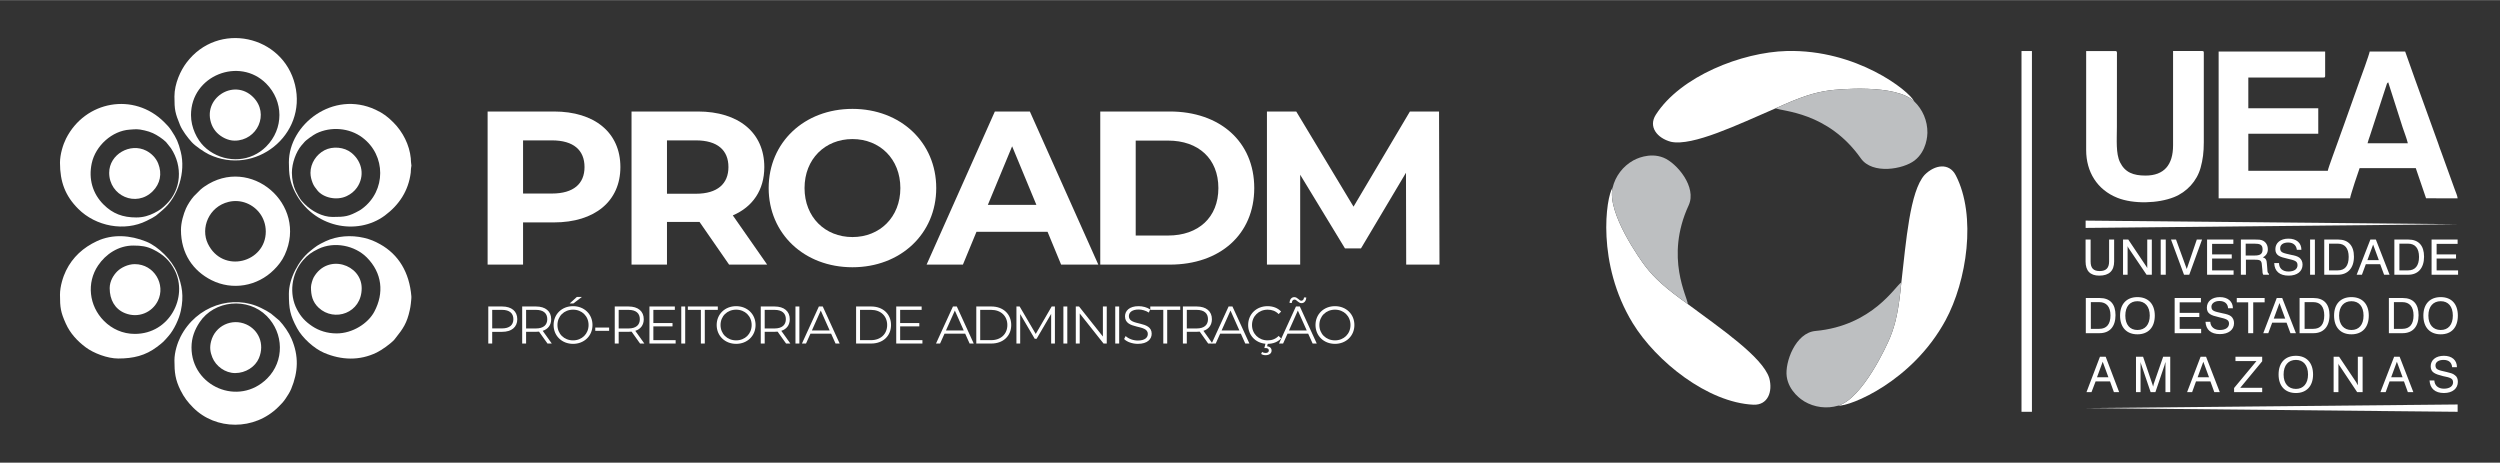 <?xml version="1.0" encoding="UTF-8"?> <svg xmlns="http://www.w3.org/2000/svg" xmlns:xlink="http://www.w3.org/1999/xlink" xml:space="preserve" width="886px" height="164px" version="1.0" shape-rendering="geometricPrecision" text-rendering="geometricPrecision" image-rendering="optimizeQuality" fill-rule="evenodd" clip-rule="evenodd" viewBox="0 0 1404.96 259.94"><rect x="0" y="0" width="1404.96" height="259.94" fill="#333333" stroke="none"/> <g id="Camada_x0020_1">  <rect fill="none" width="1404.96" height="259.94"></rect> <g id="_1955868993936"> <path fill="white" fill-rule="nonzero" d="M1075.73 56.89c-2.85,-5.93 -32.35,-29.29 -71.63,-28.28 -25.17,0.65 -59.71,14.17 -73.55,35.79 -4.34,6.78 0.69,13.16 8.54,15.24 12.13,2.6 37.56,-9.65 58.87,-18.87l0 0c14.08,-6.43 21.65,-8.85 29.96,-10 4.7,-0.66 37.38,-3.8 47.81,6.12z"></path> <path fill="#BDBFC1" fill-rule="nonzero" d="M997.96 60.77c2.98,1.83 29.14,1.69 47.8,28.17 6.5,9.22 23.88,6.12 30.25,1.15 6.87,-5.35 7.14,-14.31 7.16,-15.47 0.1,-6.73 -2.64,-13.17 -7.44,-17.73 -10.43,-9.92 -43.11,-6.78 -47.81,-6.12 -8.31,1.15 -15.88,3.57 -29.96,10z"></path> <path fill="white" fill-rule="nonzero" d="M906.26 105.4c-3.72,5.44 -9.19,42.66 11.33,76.18 13.14,21.47 42.12,44.62 67.77,45.8 8.03,0.36 11.05,-7.19 8.92,-15.03 -3.81,-11.79 -27.14,-27.69 -45.78,-41.53l0 0c-12.6,-8.99 -18.48,-14.34 -23.63,-20.95 -2.92,-3.75 -21.99,-30.48 -18.61,-44.47z"></path> <path fill="#BDBFC1" fill-rule="nonzero" d="M948.5 170.82c0.1,-3.51 -13.1,-26.09 0.5,-55.49 4.74,-10.24 -6.64,-23.74 -14.13,-26.78 -8.07,-3.26 -15.96,0.98 -16.97,1.54 -5.88,3.28 -10.09,8.88 -11.64,15.31 -3.38,13.99 15.69,40.72 18.61,44.47 5.15,6.61 11.03,11.96 23.63,20.95z"></path> <path fill="white" fill-rule="nonzero" d="M1033.01 227.92c6.56,0.49 41.54,-13.38 60.31,-47.9 12.02,-22.12 17.58,-58.8 5.77,-81.6 -3.7,-7.14 -11.74,-5.98 -17.47,-0.21 -8.31,9.2 -10.41,37.35 -13.08,60.41l0 0c-1.48,15.41 -3.17,23.18 -6.32,30.94 -1.79,4.41 -15.41,34.28 -29.21,38.36z"></path> <path fill="#BDBFC1" fill-rule="nonzero" d="M1068.54 158.62c-3.08,1.67 -16.04,24.39 -48.3,27.32 -11.24,1.02 -17.24,17.61 -16.13,25.61 1.21,8.62 8.82,13.34 9.82,13.94 5.78,3.45 12.73,4.29 19.08,2.43 13.8,-4.08 27.42,-33.95 29.21,-38.36 3.15,-7.76 4.84,-15.53 6.32,-30.94z"></path> <path fill="white" d="M1342.14 46.19l8.15 25.5c0.93,2.79 2.24,6.04 2.87,8.75l-22.63 0c0.33,-1.42 0.88,-2.8 1.37,-4.28l8.34 -25.61c0.3,-0.9 0.48,-1.39 0.74,-2.24 0.42,-1.35 0.37,-1.53 1.16,-2.12zm39.01 181.06l-209.06 2.03 209.06 2.08 0 -4.11zm-209.06 -103.33l209.06 2.03 -209.06 2.08 0 -4.11zm0.3 -39.61c0,12.18 6.15,22.27 17.57,26.81 9.06,3.6 22.83,3.18 31.79,-0.39 7.19,-2.86 12.89,-9.01 14.97,-16.59 1.23,-4.48 1.78,-8.53 1.78,-14.29l0 -50.34c0,-0.67 -0.2,-0.88 -0.86,-0.89l-0.03 0 -16.38 0 0 53.01c0,10.92 -5.01,16.98 -15.49,16.98 -6.86,0 -11.49,-1.77 -14.3,-7.44 -2.45,-4.97 -1.78,-12.61 -1.78,-19.96l0.03 -40.53c0.01,-1.11 0.23,-2.06 -0.92,-2.06l-16.38 0 0 55.69zm74.45 27.1l73.86 0c0.12,-1.49 5,-16.23 5.36,-16.97l31.57 0 5.78 16.93 17.74 0.04c-0.12,-1.52 -1.15,-3.6 -1.67,-5.17l-7.43 -20.57c-0.71,-1.82 -1.31,-3.56 -1.88,-5.27l-11.14 -30.84c-0.66,-1.68 -1.23,-3.34 -1.82,-5.04l-5.54 -15.6 -19.95 0c-0.11,1.33 -5.25,15.47 -5.79,16.85l-8.91 25.03c-0.98,2.87 -2.04,5.45 -2.99,8.34 -0.62,1.91 -5.72,15.4 -5.84,16.78l-44.67 0 0 -20.84 39.31 0 0 -14.29 -39.31 0 0 -17.28 42.29 0c0.68,0 0.89,-0.2 0.89,-0.89l0 -13.7 -59.86 0 0 82.49z"></path> <path fill="white" d="M1172.06 146.88c0,5.26 2.57,7.96 7.7,7.96 5.52,0 8.35,-2.7 8.35,-7.96l0 -12.32 -2.83 0 0 12.32c0,3.6 -1.66,5.39 -5.26,5.39 -3.59,0 -5.13,-1.67 -5.13,-5.39l0 -12.32 -2.83 0 0 12.32zm21.05 7.45l2.57 0 0 -16.05c0.26,0.64 0.51,1.03 0.77,1.41l9.88 14.64 2.96 0 0 -19.77 -2.57 0 0 16.04c-0.26,-0.51 -0.64,-1.15 -1.03,-1.66l-9.63 -14.38 -2.95 0 0 19.77zm21.18 0l2.83 0 0 -19.77 -2.83 0 0 19.77zm13.09 0l2.95 0 7.19 -19.77 -2.95 0 -5.65 16.56 -6.03 -16.56 -2.82 0 7.31 19.77zm12.96 0l14.9 0 0 -2.44 -12.07 0 0 -6.68 11.04 0 0 -2.31 -11.04 0 0 -5.9 11.94 0 0 -2.44 -14.77 0 0 19.77zm19 -19.77l0 19.77 2.83 0 0 -8.47 4.49 0c3.46,0 4.36,0.25 4.49,3.21l0.26 2.56c0,1.16 0.12,2.05 0.51,2.7l3.21 0 0 -0.52c-0.64,-0.38 -0.9,-1.02 -0.9,-2.31l-0.26 -3.21c-0.13,-2.18 -0.51,-3.2 -2.31,-3.72 1.8,-0.9 2.83,-2.44 2.83,-4.49 0,-2.31 -1.03,-3.98 -2.7,-4.88 -1.28,-0.64 -2.69,-0.64 -4.49,-0.64l-7.96 0zm2.7 2.31l4.88 0c3.07,0 4.61,0.51 4.61,3.21 0,2.69 -1.41,3.46 -4.61,3.46l-4.88 0 0 -6.67zm16.04 10.91c0.13,4.62 3.08,7.06 8.09,7.06 4.87,0 7.83,-2.44 7.83,-6.16 0,-1.67 -0.65,-2.95 -1.67,-3.85 -1.16,-0.9 -2.7,-1.29 -4.75,-1.67 -4.37,-1.03 -6.16,-1.16 -6.16,-3.72 0,-1.93 1.67,-3.21 4.49,-3.21 2.82,0 4.62,1.54 4.88,4.11l2.56 0c0,-3.86 -2.69,-6.29 -7.31,-6.29 -4.5,0 -7.32,2.43 -7.32,5.9 0,3.47 2.31,4.36 6.93,5.39 3.6,0.9 5.52,1.15 5.52,3.6 0,2.18 -1.79,3.59 -5.13,3.59 -3.21,0 -5.27,-1.8 -5.27,-4.75l-2.69 0zm20.15 6.55l2.7 0 0 -19.77 -2.7 0 0 19.77zm7.96 0l7.7 0c5.52,0 8.99,-3.73 8.99,-10.14 0,-6.29 -3.22,-9.63 -8.86,-9.63l-7.83 0 0 19.77zm7.57 -17.46c3.98,0 6.16,2.57 6.16,7.44 0,5.01 -2.05,7.58 -6.16,7.58l-4.88 0 0 -15.02 4.88 0zm10.65 17.46l2.96 0 2.18 -5.91 8.08 0 2.19 5.91 3.08 0 -7.71 -19.77 -3.08 0 -7.7 19.77zm6.04 -8.22l3.21 -8.73 3.2 8.73 -6.41 0zm15.14 8.22l7.83 0c5.52,0 8.86,-3.73 8.86,-10.14 0,-6.29 -3.08,-9.63 -8.86,-9.63l-7.83 0 0 19.77zm7.7 -17.46c3.98,0 6.16,2.57 6.16,7.44 0,5.01 -2.18,7.58 -6.16,7.58l-4.87 0 0 -15.02 4.87 0zm13.22 17.46l14.89 0 0 -2.44 -12.06 0 0 -6.68 10.91 0 0 -2.31 -10.91 0 0 -5.9 11.8 0 0 -2.44 -14.63 0 0 19.77zm-194.32 32.85l7.7 0c5.65,0 8.99,-3.59 8.99,-10.14 0,-6.29 -3.08,-9.62 -8.86,-9.62l-7.83 0 0 19.76zm7.57 -17.45c3.98,0 6.29,2.57 6.29,7.44 0,5.01 -2.18,7.57 -6.29,7.57l-4.74 0 0 -15.01 4.74 0zm11.68 7.57c0,6.68 3.73,10.52 9.76,10.52 6.03,0 9.76,-3.84 9.76,-10.52 0,-6.55 -3.73,-10.39 -9.76,-10.39 -6.03,0 -9.76,3.84 -9.76,10.39zm2.96 0c0,-5.13 2.56,-8.09 6.8,-8.09 4.24,0 6.93,2.96 6.93,8.09 0,5.13 -2.69,8.09 -6.93,8.09 -4.24,0 -6.8,-2.96 -6.8,-8.09zm27.72 9.88l14.89 0 0 -2.44 -12.07 0 0 -6.67 11.04 0 0 -2.31 -11.04 0 0 -5.9 11.94 0 0 -2.44 -14.76 0 0 19.76zm17.33 -6.41c0.25,4.49 3.08,6.93 8.08,6.93 4.88,0 7.96,-2.44 7.96,-6.16 0,-1.67 -0.64,-2.96 -1.67,-3.85 -1.15,-0.9 -2.82,-1.29 -4.74,-1.67 -4.37,-1.03 -6.3,-1.16 -6.3,-3.72 0,-1.8 1.8,-3.21 4.49,-3.21 2.96,0 4.75,1.53 4.88,4.1l2.7 0c0,-3.85 -2.83,-6.28 -7.32,-6.28 -4.49,0 -7.31,2.43 -7.31,5.9 0,3.46 2.31,4.36 6.8,5.39 3.72,0.9 5.65,1.28 5.65,3.59 0,2.19 -1.93,3.6 -5.14,3.6 -3.2,0 -5.26,-1.8 -5.39,-4.62l-2.69 0zm24 6.41l2.82 0 0 -17.32 6.42 0 0 -2.44 -15.66 0 0 2.44 6.42 0 0 17.32zm8.47 0l2.82 0 2.19 -5.9 8.08 0 2.18 5.9 3.08 0 -7.7 -19.76 -3.08 0 -7.57 19.76zm5.9 -8.21l3.21 -8.73 3.21 8.73 -6.42 0zm14.51 8.21l7.83 0c5.52,0 8.98,-3.59 8.98,-10.14 0,-6.29 -3.21,-9.62 -8.98,-9.62l-7.83 0 0 19.76zm7.7 -17.45c3.98,0 6.16,2.57 6.16,7.44 0,5.01 -2.05,7.57 -6.16,7.57l-4.88 0 0 -15.01 4.88 0zm11.68 7.57c0,6.68 3.72,10.52 9.75,10.52 6.04,0 9.76,-3.84 9.76,-10.52 0,-6.55 -3.72,-10.39 -9.76,-10.39 -6.03,0 -9.75,3.84 -9.75,10.39zm2.82 0c0,-5.13 2.7,-8.09 6.93,-8.09 4.24,0 6.81,2.96 6.81,8.09 0,5.13 -2.57,8.09 -6.81,8.09 -4.23,0 -6.93,-2.96 -6.93,-8.09zm27.98 9.88l7.7 0c5.65,0 8.99,-3.59 8.99,-10.14 0,-6.29 -3.08,-9.62 -8.86,-9.62l-7.83 0 0 19.76zm7.58 -17.45c3.97,0 6.28,2.57 6.28,7.44 0,5.01 -2.18,7.57 -6.28,7.57l-4.75 0 0 -15.01 4.75 0zm11.8 7.57c0,6.68 3.73,10.52 9.76,10.52 6.03,0 9.62,-3.84 9.62,-10.52 0,-6.55 -3.59,-10.39 -9.62,-10.39 -6.03,0 -9.76,3.84 -9.76,10.39zm2.82 0c0,-5.13 2.7,-8.09 6.94,-8.09 4.23,0 6.8,2.96 6.8,8.09 0,5.13 -2.57,8.09 -6.8,8.09 -4.24,0 -6.94,-2.96 -6.94,-8.09zm-192.14 43l2.82 0 2.31 -6.04 8.09 0 2.18 6.04 2.95 0 -7.57 -19.89 -3.21 0 -7.57 19.89zm5.9 -8.34l3.21 -8.73 3.21 8.73 -6.42 0zm24.49 -8.61c0.13,0.65 0.25,1.16 0.51,1.8l5.14 15.15 2.69 0 5.14 -15.15c0.12,-0.51 0.25,-1.15 0.51,-1.8l0 16.95 2.69 0 0 -19.89 -3.98 0 -5.26 15.14c-0.12,0.51 -0.25,1.03 -0.38,1.67 -0.13,-0.39 -0.26,-1.03 -0.52,-1.67l-5.13 -15.14 -3.98 0 0 19.89 2.57 0 0 -16.95zm26.15 16.95l2.83 0 2.18 -6.04 8.08 0 2.19 6.04 3.08 0 -7.71 -19.89 -3.07 0 -7.58 19.89zm5.91 -8.34l3.21 -8.73 3.2 8.73 -6.41 0zm20.5 8.34l15.79 0 0 -2.44 -12.32 0 12.32 -14.89 0 -2.56 -15.02 0 0 2.43 11.81 0 -12.58 15.15 0 2.31zm25 -9.89c0,6.55 3.72,10.4 9.75,10.4 5.91,0 9.63,-3.85 9.63,-10.4 0,-6.67 -3.72,-10.52 -9.63,-10.52 -6.03,0 -9.75,3.85 -9.75,10.52zm2.82 0c0,-5.26 2.7,-8.21 6.93,-8.21 4.11,0 6.8,2.95 6.8,8.21 0,5.14 -2.69,8.09 -6.8,8.09 -4.23,0 -6.93,-2.95 -6.93,-8.09zm28.11 9.89l2.7 0 0 -16.05c0.12,0.52 0.38,1.03 0.77,1.41l9.75 14.64 3.08 0 0 -19.89 -2.69 0 0 16.04c-0.26,-0.52 -0.65,-1.03 -0.9,-1.67l-9.63 -14.37 -3.08 0 0 19.89zm26.31 0l2.95 0 2.19 -6.04 8.08 0 2.18 6.04 3.09 0 -7.71 -19.89 -3.08 0 -7.7 19.89zm6.03 -8.34l3.21 -8.73 3.21 8.73 -6.42 0zm21.57 1.79c0.26,4.49 3.08,7.06 8.08,7.06 4.88,0 7.83,-2.57 7.83,-6.29 0,-1.67 -0.51,-2.95 -1.67,-3.72 -1.15,-1.03 -2.69,-1.28 -4.62,-1.8 -4.36,-1.02 -6.29,-1.15 -6.29,-3.72 0,-1.8 1.67,-3.08 4.5,-3.08 2.95,0 4.62,1.41 4.87,4.11l2.7 0c0,-3.98 -2.82,-6.42 -7.32,-6.42 -4.62,0 -7.44,2.44 -7.44,5.9 0,3.47 2.44,4.37 6.93,5.52 3.72,0.77 5.65,1.16 5.65,3.47 0,2.18 -1.93,3.59 -5.14,3.59 -3.21,0 -5.26,-1.79 -5.39,-4.62l-2.69 0z"></path> <polygon fill="white" points="1136.05,28.62 1141.91,28.62 1141.91,231.36 1136.05,231.36 "></polygon> </g> <path fill="white" fill-rule="nonzero" d="M282.2 172.18l-7.79 0 0 20.82 2.2 0 0 -6.57 5.59 0c5.3,0 8.51,-2.68 8.51,-7.11 0,-4.46 -3.21,-7.14 -8.51,-7.14zm-0.06 12.32l-5.53 0 0 -10.42 5.53 0c4.17,0 6.37,1.91 6.37,5.24 0,3.27 -2.2,5.18 -6.37,5.18z"></path> <path id="1" fill="white" fill-rule="nonzero" d="M310.09 193l-5.09 -7.14c3.03,-0.98 4.76,-3.27 4.76,-6.54 0,-4.46 -3.21,-7.14 -8.51,-7.14l-7.79 0 0 20.82 2.2 0 0 -6.6 5.59 0c0.6,0 1.13,-0.03 1.67,-0.09l4.76 6.69 2.41 0zm-8.9 -8.47l-5.53 0 0 -10.45 5.53 0c4.17,0 6.37,1.91 6.37,5.24 0,3.27 -2.2,5.21 -6.37,5.21z"></path> <path id="2" fill="white" fill-rule="nonzero" d="M320.12 170.49l2.08 0 4.82 -3.69 -2.82 0 -4.08 3.69zm1.93 22.69c6.25,0 10.92,-4.49 10.92,-10.59 0,-6.1 -4.67,-10.59 -10.92,-10.59 -6.3,0 -10.94,4.52 -10.94,10.59 0,6.07 4.64,10.59 10.94,10.59zm0 -1.96c-5.02,0 -8.77,-3.66 -8.77,-8.63 0,-4.96 3.75,-8.62 8.77,-8.62 5,0 8.72,3.66 8.72,8.62 0,4.97 -3.72,8.63 -8.72,8.63z"></path> <polygon id="3" fill="white" fill-rule="nonzero" points="334.53,185.86 342.32,185.86 342.32,184.02 334.53,184.02 "></polygon> <path id="4" fill="white" fill-rule="nonzero" d="M362.11 193l-5.09 -7.14c3.04,-0.98 4.76,-3.27 4.76,-6.54 0,-4.46 -3.21,-7.14 -8.5,-7.14l-7.8 0 0 20.82 2.21 0 0 -6.6 5.59 0c0.59,0 1.13,-0.03 1.66,-0.09l4.76 6.69 2.41 0zm-8.89 -8.47l-5.53 0 0 -10.45 5.53 0c4.16,0 6.36,1.91 6.36,5.24 0,3.27 -2.2,5.21 -6.36,5.21z"></path> <polygon id="5" fill="white" fill-rule="nonzero" points="367.18,191.1 367.18,183.36 377.94,183.36 377.94,181.49 367.18,181.49 367.18,174.08 379.25,174.08 379.25,172.18 364.98,172.18 364.98,193 379.7,193 379.7,191.1 "></polygon> <polygon id="6" fill="white" fill-rule="nonzero" points="382.86,193 385.07,193 385.07,172.18 382.86,172.18 "></polygon> <polygon id="7" fill="white" fill-rule="nonzero" points="393.88,193 396.08,193 396.08,174.08 403.4,174.08 403.4,172.18 386.56,172.18 386.56,174.08 393.88,174.08 "></polygon> <path id="8" fill="white" fill-rule="nonzero" d="M413.7 193.18c6.25,0 10.92,-4.49 10.92,-10.59 0,-6.1 -4.67,-10.59 -10.92,-10.59 -6.3,0 -10.94,4.52 -10.94,10.59 0,6.07 4.64,10.59 10.94,10.59zm0 -1.96c-5.02,0 -8.77,-3.66 -8.77,-8.63 0,-4.96 3.75,-8.62 8.77,-8.62 5,0 8.72,3.66 8.72,8.62 0,4.97 -3.72,8.63 -8.72,8.63z"></path> <path id="9" fill="white" fill-rule="nonzero" d="M444.17 193l-5.09 -7.14c3.04,-0.98 4.76,-3.27 4.76,-6.54 0,-4.46 -3.21,-7.14 -8.5,-7.14l-7.8 0 0 20.82 2.21 0 0 -6.6 5.59 0c0.59,0 1.13,-0.03 1.66,-0.09l4.76 6.69 2.41 0zm-8.89 -8.47l-5.53 0 0 -10.45 5.53 0c4.16,0 6.36,1.91 6.36,5.24 0,3.27 -2.2,5.21 -6.36,5.21z"></path> <polygon id="10" fill="white" fill-rule="nonzero" points="447.04,193 449.24,193 449.24,172.18 447.04,172.18 "></polygon> <path id="11" fill="white" fill-rule="nonzero" d="M469.56 193l2.32 0 -9.51 -20.82 -2.18 0 -9.51 20.82 2.29 0 2.5 -5.56 11.59 0 2.5 5.56zm-13.29 -7.34l4.99 -11.19 5 11.19 -9.99 0z"></path> <path id="12" fill="white" fill-rule="nonzero" d="M481.11 193l8.48 0c6.66,0 11.15,-4.28 11.15,-10.41 0,-6.13 -4.49,-10.41 -11.15,-10.41l-8.48 0 0 20.82zm2.21 -1.9l0 -17.02 6.15 0c5.53,0 9.1,3.52 9.1,8.51 0,5 -3.57,8.51 -9.1,8.51l-6.15 0z"></path> <polygon id="13" fill="white" fill-rule="nonzero" points="505.87,191.1 505.87,183.36 516.64,183.36 516.64,181.49 505.87,181.49 505.87,174.08 517.95,174.08 517.95,172.18 503.67,172.18 503.67,193 518.39,193 518.39,191.1 "></polygon> <path id="14" fill="white" fill-rule="nonzero" d="M544.9 193l2.32 0 -9.51 -20.82 -2.17 0 -9.52 20.82 2.29 0 2.5 -5.56 11.6 0 2.49 5.56zm-13.29 -7.34l5 -11.19 4.99 11.19 -9.99 0z"></path> <path id="15" fill="white" fill-rule="nonzero" d="M548.66 193l8.48 0c6.66,0 11.15,-4.28 11.15,-10.41 0,-6.13 -4.49,-10.41 -11.15,-10.41l-8.48 0 0 20.82zm2.2 -1.9l0 -17.02 6.16 0c5.53,0 9.1,3.52 9.1,8.51 0,5 -3.57,8.51 -9.1,8.51l-6.16 0z"></path> <polygon id="16" fill="white" fill-rule="nonzero" points="591.03,172.18 582.07,187.62 573.03,172.18 571.22,172.18 571.22,193 573.33,193 573.33,176.44 581.51,190.35 582.55,190.35 590.73,176.35 590.73,193 592.84,193 592.84,172.18 "></polygon> <polygon id="17" fill="white" fill-rule="nonzero" points="597.61,193 599.81,193 599.81,172.18 597.61,172.18 "></polygon> <polygon id="18" fill="white" fill-rule="nonzero" points="619.81,172.18 619.81,189.07 606.4,172.18 604.58,172.18 604.58,193 606.79,193 606.79,176.11 620.17,193 621.98,193 621.98,172.18 "></polygon> <polygon id="19" fill="white" fill-rule="nonzero" points="626.75,193 628.96,193 628.96,172.18 626.75,172.18 "></polygon> <path id="20" fill="white" fill-rule="nonzero" d="M639.47 193.18c5.32,0 7.76,-2.62 7.76,-5.68 0,-7.58 -12.82,-4.14 -12.82,-9.85 0,-2.08 1.69,-3.77 5.5,-3.77 1.84,0 3.93,0.56 5.71,1.72l0.75 -1.75c-1.67,-1.16 -4.11,-1.85 -6.46,-1.85 -5.29,0 -7.67,2.65 -7.67,5.71 0,7.71 12.82,4.2 12.82,9.91 0,2.05 -1.7,3.69 -5.59,3.69 -2.74,0 -5.39,-1.07 -6.87,-2.53l-0.87 1.69c1.55,1.61 4.61,2.71 7.74,2.71z"></path> <polygon id="21" fill="white" fill-rule="nonzero" points="653.75,193 655.95,193 655.95,174.08 663.27,174.08 663.27,172.18 646.44,172.18 646.44,174.08 653.75,174.08 "></polygon> <path id="22" fill="white" fill-rule="nonzero" d="M681.39 193l-5.08 -7.14c3.03,-0.98 4.76,-3.27 4.76,-6.54 0,-4.46 -3.21,-7.14 -8.51,-7.14l-7.79 0 0 20.82 2.2 0 0 -6.6 5.59 0c0.6,0 1.13,-0.03 1.67,-0.09l4.75 6.69 2.41 0zm-8.89 -8.47l-5.53 0 0 -10.45 5.53 0c4.17,0 6.37,1.91 6.37,5.24 0,3.27 -2.2,5.21 -6.37,5.21z"></path> <path id="23" fill="white" fill-rule="nonzero" d="M699.82 193l2.32 0 -9.52 -20.82 -2.17 0 -9.52 20.82 2.29 0 2.5 -5.56 11.6 0 2.5 5.56zm-13.3 -7.34l5 -11.19 5 11.19 -10 0z"></path> <path id="24" fill="white" fill-rule="nonzero" d="M712.41 191.22c-5.02,0 -8.8,-3.69 -8.8,-8.63 0,-4.94 3.78,-8.62 8.8,-8.62 2.38,0 4.46,0.74 6.16,2.47l1.4 -1.4c-1.85,-2.03 -4.59,-3.04 -7.62,-3.04 -6.27,0 -10.91,4.49 -10.91,10.59 0,5.71 4.07,10.03 9.72,10.53l-0.62 2.41 0.68 0c1.25,0 1.85,0.56 1.85,1.37 0,0.89 -0.66,1.4 -1.85,1.4 -0.71,0 -1.37,-0.18 -1.96,-0.57l-0.51 1.13c0.72,0.48 1.52,0.69 2.5,0.69 1.99,0 3.36,-0.99 3.36,-2.59 0,-1.31 -0.89,-2.26 -2.53,-2.41l0.36 -1.37c3,-0.03 5.71,-1.07 7.53,-3.06l-1.4 -1.4c-1.7,1.75 -3.78,2.5 -6.16,2.5z"></path> <path id="25" fill="white" fill-rule="nonzero" d="M727.53 168.29c1.19,0 2.05,2.02 3.9,2.02 1.57,0 2.61,-1.28 2.67,-3.21l-1.27 0c-0.06,1.13 -0.66,1.84 -1.55,1.84 -1.16,0 -2.05,-2.02 -3.9,-2.02 -1.57,0 -2.61,1.28 -2.67,3.27l1.28 0c0.05,-1.19 0.65,-1.9 1.54,-1.9zm10.14 24.71l2.32 0 -9.51 -20.82 -2.18 0 -9.51 20.82 2.29 0 2.5 -5.56 11.59 0 2.5 5.56zm-13.29 -7.34l4.99 -11.19 5 11.19 -9.99 0z"></path> <path id="26" fill="white" fill-rule="nonzero" d="M750.24 193.18c6.24,0 10.91,-4.49 10.91,-10.59 0,-6.1 -4.67,-10.59 -10.91,-10.59 -6.31,0 -10.95,4.52 -10.95,10.59 0,6.07 4.64,10.59 10.95,10.59zm0 -1.96c-5.03,0 -8.78,-3.66 -8.78,-8.63 0,-4.96 3.75,-8.62 8.78,-8.62 4.99,0 8.71,3.66 8.71,8.62 0,4.97 -3.72,8.63 -8.71,8.63z"></path> <path fill="white" fill-rule="nonzero" d="M311.28 62.6l-37.25 0 0 86.05 19.92 0 0 -23.72 17.33 0c22.99,0 37.37,-11.93 37.37,-31.1 0,-19.3 -14.38,-31.23 -37.37,-31.23zm-1.1 46.1l-16.23 0 0 -29.87 16.23 0c12.17,0 18.31,5.53 18.31,15 0,9.34 -6.14,14.87 -18.31,14.87z"></path> <path id="1" fill="white" fill-rule="nonzero" d="M431.13 148.65l-19.3 -27.66c11.19,-4.79 17.7,-14.26 17.7,-27.16 0,-19.3 -14.38,-31.23 -37.37,-31.23l-37.25 0 0 86.05 19.92 0 0 -23.97 17.33 0 0.98 0 16.6 23.97 21.39 0zm-21.76 -54.82c0,9.34 -6.14,14.99 -18.31,14.99l-16.23 0 0 -29.99 16.23 0c12.17,0 18.31,5.53 18.31,15z"></path> <path id="2" fill="white" fill-rule="nonzero" d="M479.07 150.13c27.04,0 47.08,-18.81 47.08,-44.5 0,-25.7 -20.04,-44.5 -47.08,-44.5 -27.17,0 -47.09,18.93 -47.09,44.5 0,25.57 19.92,44.5 47.09,44.5zm0 -16.97c-15.37,0 -26.93,-11.18 -26.93,-27.53 0,-16.35 11.56,-27.54 26.93,-27.54 15.36,0 26.92,11.19 26.92,27.54 0,16.35 -11.56,27.53 -26.92,27.53z"></path> <path id="3" fill="white" fill-rule="nonzero" d="M596.33 148.65l20.9 0 -38.47 -86.05 -19.67 0 -38.36 86.05 20.41 0 7.62 -18.44 39.95 0 7.62 18.44zm-41.18 -33.56l13.65 -32.94 13.64 32.94 -27.29 0z"></path> <path id="4" fill="white" fill-rule="nonzero" d="M618.33 148.65l39.09 0c28.15,0 47.45,-16.96 47.45,-43.02 0,-26.06 -19.3,-43.03 -47.45,-43.03l-39.09 0 0 86.05zm19.92 -16.35l0 -53.35 18.19 0c17.09,0 28.27,10.2 28.27,26.68 0,16.47 -11.18,26.67 -28.27,26.67l-18.19 0z"></path> <polygon id="5" fill="white" fill-rule="nonzero" points="808.97,148.65 808.72,62.6 792.35,62.6 760.66,116.08 728.47,62.6 712,62.6 712,148.65 730.68,148.65 730.68,98.13 755.86,139.55 764.84,139.55 790.14,97.02 790.26,148.65 "></polygon> <g id="_1955869001296"> <path fill="white" d="M149.37 130.04c0,17.52 -24.26,23.95 -32.54,6.87 -4.22,-8.71 0.43,-20.8 11.66,-23.52 6.88,-1.67 13.87,1.25 17.78,6.78 1.69,2.38 3.1,5.83 3.1,9.87zm-47.67 -0.84c0,13.17 6.72,22.95 17.21,28.21 11.65,5.84 25.7,3.49 35.05,-5.86 2.41,-2.4 4.52,-5.04 6.04,-8.34 13.18,-28.51 -19.41,-56.25 -45.16,-38.39 -0.78,0.54 -1.39,0.99 -2.07,1.6l-3.81 3.8c-1.61,1.81 -3.46,4.67 -4.44,6.85 -1.33,2.99 -2.82,7.84 -2.82,12.13z"></path> <path fill="white" d="M189.15 187.31c-5.17,0 -9.87,-1.48 -13.71,-4.06 -3.85,-2.59 -6.33,-5.19 -8.58,-9.48 -4.47,-8.51 -3.19,-19.93 3.45,-27.58 2.64,-3.04 4.84,-4.56 8.59,-6.37 8.84,-4.3 20.46,-2 27.25,4.82 8.59,8.65 9.86,19.95 4.16,30.54 -3.49,6.48 -12.1,12.13 -21.16,12.13zm-26.8 -22.29c0,8.56 0.68,12.11 4.61,19.37 2.96,5.48 9.6,11.47 15.21,13.85 9.68,4.1 19.88,4.53 29.56,-0.2 2.83,-1.39 7.64,-4.79 9.8,-7.13 0.48,-0.52 0.47,-0.61 0.87,-1.1 4.07,-5.07 6.34,-8.39 7.87,-15.54 0.24,-1.14 0.53,-2.54 0.61,-3.62 0.1,-1.39 0.39,-3.04 0.3,-4.19 -1.09,-13.41 -7.16,-23.47 -17.57,-29.28 -3.01,-1.67 -5.48,-2.74 -9.11,-3.59 -7.25,-1.68 -15.09,-1.08 -21.47,1.9 -4.46,2.1 -5.39,2.85 -8.79,5.6 -6.44,5.2 -11.89,15.42 -11.89,23.93z"></path> <path fill="white" d="M164.04 97.04c0,-5.35 2.29,-11.74 5.44,-15.44 0.61,-0.71 0.81,-0.84 1.45,-1.66 1.02,-1.31 5.2,-4.21 6.83,-5.01 8.21,-4.01 18.58,-3.17 25.86,2.28 13.4,10.02 13.4,29.92 0,39.94 -0.63,0.47 -0.97,0.74 -1.69,1.13 -5.96,3.29 -8.01,3.58 -15.04,3.58 -5.69,0 -11.67,-3.26 -15.63,-7.22l-1.78 -1.88c-1.07,-1.26 -2.66,-4.14 -3.37,-5.66 -1.21,-2.57 -2.07,-6.38 -2.07,-10.06zm-1.69 -5.93c0,6.71 0.45,10.84 3.38,16.65 10.15,20.11 34.96,24.88 50.55,13.3 8.03,-5.96 13.29,-13.95 14.55,-24.09 0.09,-0.76 0.04,-1.4 0.12,-2.14 0.27,-2.59 0.42,-0.82 0.03,-3.8 -0.1,-0.76 -0.05,-1.38 -0.12,-2.13 -0.74,-7.54 -4.49,-14.87 -9.76,-20.14 -3.16,-3.16 -5.7,-5.15 -10.04,-7.17 -23.91,-11.15 -48.71,8.37 -48.71,29.52z"></path> <path fill="white" d="M107.34 64.6c0,-22.29 27.2,-32.83 42.25,-17.7 9.86,9.92 9.98,25.38 0,35.4 -8.52,8.54 -21.63,9.45 -31.76,2.56 -1.23,-0.84 -2.32,-1.8 -3.37,-2.84 -3.63,-3.62 -7.12,-10.25 -7.12,-17.42zm-9.31 -10.44c0,7.61 0.39,9.27 3.14,16.04 1.26,3.1 4.3,7.12 6.66,9.7 1.91,2.09 6.97,5.56 9.57,6.8 25.89,12.35 55.27,-10.77 48.4,-39.09 -6.77,-27.92 -43.29,-36.04 -61.04,-12.39 -3.19,4.25 -6.73,11.61 -6.73,18.94z"></path> <path fill="white" d="M107.62 195.21c0,-5.55 1.85,-10.08 4.52,-14.11 8.2,-12.43 27.01,-14.34 37.73,-3.6 9.68,9.71 10.03,25.41 0.28,35.13 -16.05,16.01 -42.53,4.4 -42.53,-17.42zm-9.59 7.33c0,6.67 0.46,10.83 3.48,16.84 2.04,4.04 4.02,6.58 7.03,9.61 12.64,12.75 34.44,13.09 47.96,-0.42 1.48,-1.48 2.76,-2.75 3.94,-4.53 1.16,-1.75 2.34,-3.46 3.2,-5.53 3.98,-9.58 4.36,-18.55 0.2,-28.18 -1.55,-3.59 -4.25,-7.45 -6.91,-10.29l-4.62 -3.85c-1.93,-1.33 -3.21,-1.99 -5.38,-3.08 -15.93,-8.03 -36.65,-1.39 -45.51,16.17 -1.63,3.22 -3.39,8.45 -3.39,13.26z"></path> <path fill="white" d="M74.9 137.94c4.48,0 7.55,0.41 11.29,2.26 5.46,2.69 9.26,6.14 12.03,11.66 7.51,14.93 -2.83,35.73 -22.47,35.73 -6.81,0 -12.86,-2.83 -17.28,-7.26 -8.52,-8.53 -9.87,-21.48 -3.37,-31.16 4.33,-6.46 11.53,-11.23 19.8,-11.23zm-41.19 27.65c0,7.23 0.39,9.79 3.27,16.2 2.46,5.48 6.46,9.8 11.2,13.34 4.35,3.26 12.17,6.29 18.26,6.29 8.51,0 15.26,-1.63 21.72,-6.49 3.75,-2.82 3.77,-2.99 6.55,-6.15 3.09,-3.51 5.95,-9.61 6.92,-14.23 1.72,-8.15 0.83,-14.09 -2.22,-21.62 -2.75,-6.78 -10.43,-14.46 -17.21,-17.21 -8.95,-3.62 -18.87,-4.41 -27.8,-0.23 -7.63,3.58 -13.57,8.94 -17.3,16.55 -1.6,3.25 -3.39,8.74 -3.39,13.55z"></path> <path fill="white" d="M76.59 122.15c-7.6,0 -13.27,-2.14 -18.4,-7.27 -6.19,-6.17 -8.5,-14.4 -6.64,-23.14 2.13,-9.96 11.54,-18.33 21.38,-18.95 3.36,-0.22 4.22,-0.5 8.29,0.44 1.85,0.43 3.21,0.87 4.68,1.53 2.31,1.03 5.61,3.22 7.4,5l2.76 3.45c6.84,10.37 5.75,23.26 -2.47,31.39 -2.45,2.42 -3.75,3.46 -7.03,5.1 -2.72,1.37 -6,2.45 -9.97,2.45zm-42.88 -30.75c0,10.75 2.96,18.6 10.23,25.88 9.89,9.9 26.05,12.97 38.49,6.75 5.99,-3 4.91,-2.69 8.92,-6.03 8.69,-7.25 13.12,-21.33 10.24,-32.7 -1.38,-5.44 -2.3,-7.5 -5.25,-11.96 -1.36,-2.06 -2.29,-2.99 -4.02,-4.72 -17.08,-17.08 -44.5,-12.02 -55.22,9.23 -1.62,3.21 -3.39,8.75 -3.39,13.55z"></path> <path fill="white" d="M174.76 161.36c0,4.6 0.88,8.29 4.3,11.5 8.81,8.27 24.2,3.06 24.2,-10.94 0,-13.45 -19.21,-19.77 -26.98,-6.09 -0.59,1.04 -1.52,4 -1.52,5.53z"></path> <path fill="white" d="M174.48 97.04c0,2.15 0.56,3.99 1.17,5.6 0.63,1.71 1.64,2.95 2.73,4.32 3.31,4.13 10.88,5.87 16.51,3.15 2.28,-1.09 4.26,-2.66 5.71,-4.73 4.4,-6.31 3.19,-14.43 -3.07,-19.54 -4.05,-3.31 -10.55,-3.85 -15.14,-1.48 -4.52,2.33 -7.91,7.28 -7.91,12.68z"></path> <path fill="white" d="M132.17 209.6c5.89,0 11.31,-3.52 13.34,-8.38 3.4,-8.11 -0.32,-15.96 -7.14,-18.99 -8.05,-3.58 -17.51,0.72 -19.76,9.58 -0.86,3.39 -0.49,5.95 0.69,8.93 2.02,5.03 7.25,8.86 12.87,8.86z"></path> <path fill="white" d="M131.88 78.98c12.66,0 19.77,-15.07 10.37,-24.47 -10.91,-10.91 -29.1,0.92 -23.23,15.61 0.65,1.63 1.79,3.3 2.91,4.43 2.44,2.44 6.15,4.43 9.95,4.43z"></path> <path fill="white" d="M61.36 97.04c0,12.94 15.18,19.66 24.47,10.37 4.2,-4.2 5.37,-9.84 3.06,-15.62 -1.24,-3.11 -3.77,-5.64 -6.67,-7.15 -8.98,-4.65 -20.86,1.97 -20.86,12.4z"></path> <path fill="white" d="M61.64 161.92c0,6.34 2.82,11.68 8.57,14 7.55,3.04 15.29,-0.38 18.52,-6.94 4.49,-9.13 -2.05,-20.6 -12.98,-20.6 -3.92,0 -7.8,2.03 -9.81,4.01 -2.09,2.05 -4.3,5.49 -4.3,9.53z"></path> </g> <rect fill="none" x="23.81" y="21.32" width="217.31" height="217.31"></rect> </g> </svg> 